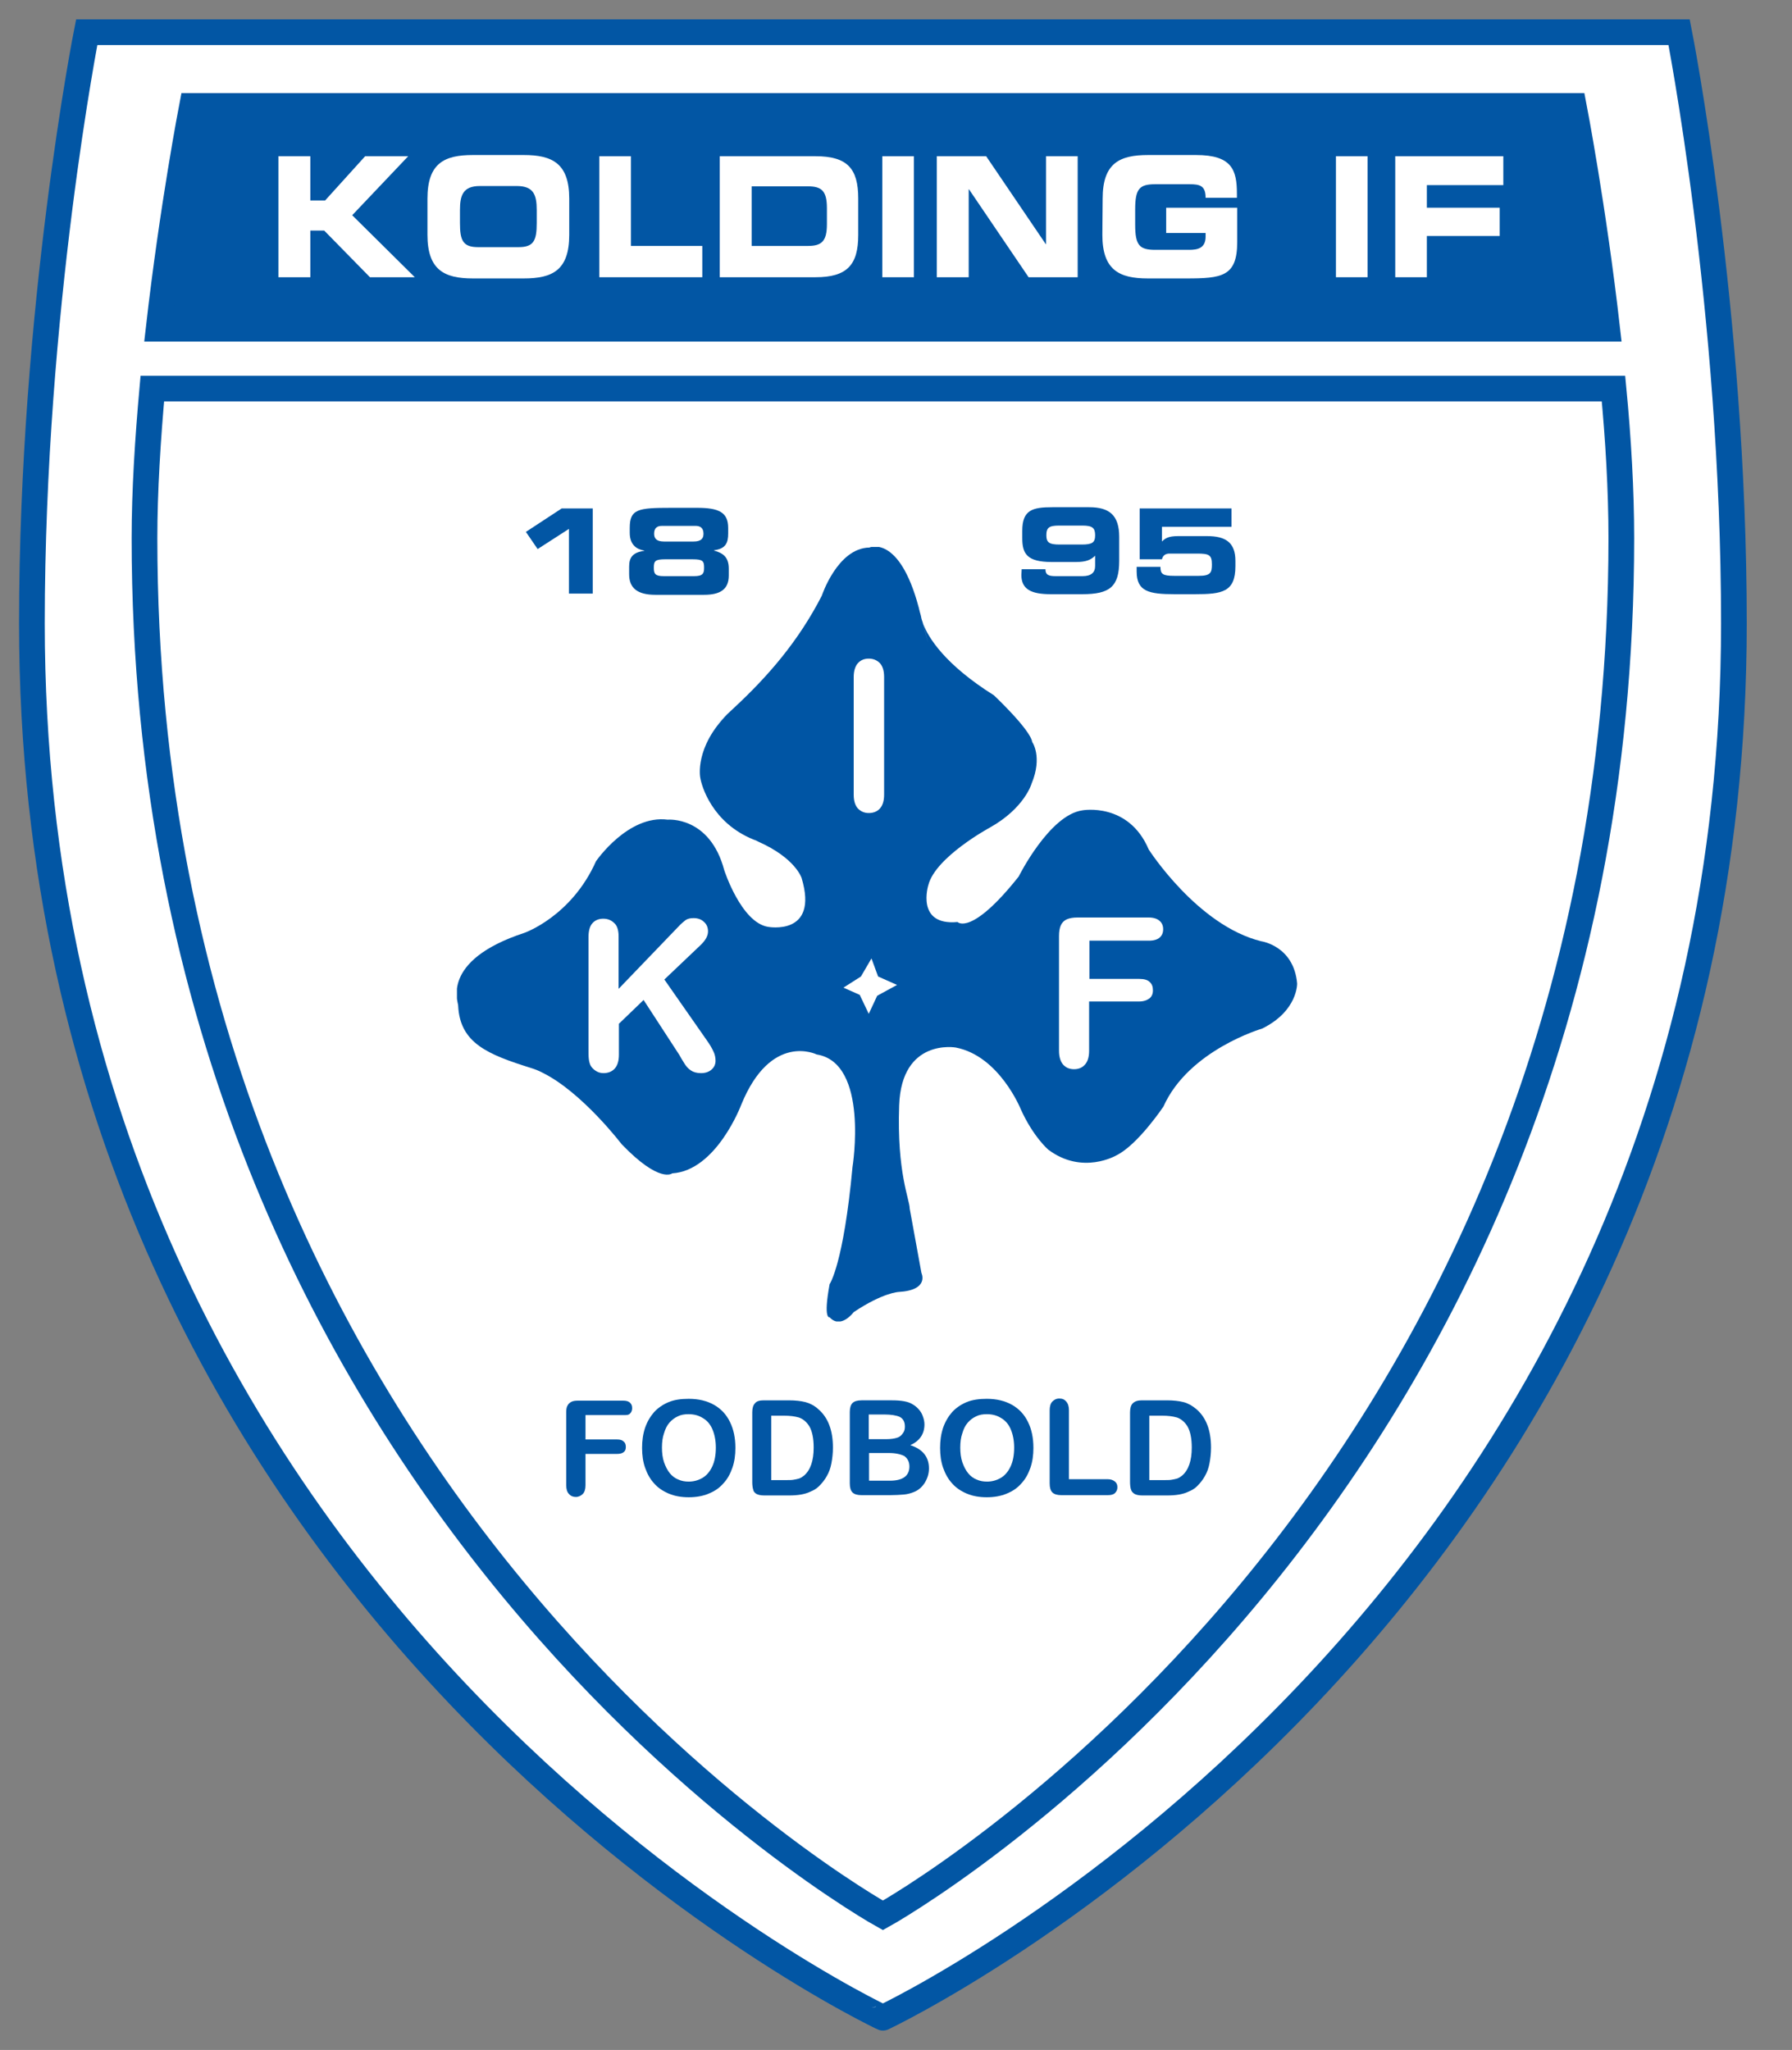 <?xml version="1.0" encoding="utf-8"?>
<!-- Generator: Adobe Illustrator 26.0.1, SVG Export Plug-In . SVG Version: 6.00 Build 0)  -->
<svg version="1.1" id="Layer_1" xmlns="http://www.w3.org/2000/svg" xmlns:xlink="http://www.w3.org/1999/xlink" x="0px" y="0px"
	 viewBox="0 0 595.3 681" style="enable-background:new 0 0 595.3 681;" xml:space="preserve">
<rect x="0" y="0" width="595.3" height="681" fill="#808080" stroke="none"/>
<style type="text/css">
	.st0{clip-path:url(#SVGID_00000026129925231859098480000003219631081665834930_);fill:#00529C;}
	.st1{clip-path:url(#SVGID_00000115514385458596456450000016581157558798213054_);}
	.st2{clip-path:url(#SVGID_00000014592158660922460810000005003989497267831229_);fill:#00529C;}
	.st3{clip-path:url(#SVGID_00000010287492063627994560000010205460784567478713_);fill:#00529C;}
	.st4{clip-path:url(#SVGID_00000120545178368119252290000004948321779163072958_);fill:#00529C;}
	.st5{clip-path:url(#SVGID_00000096753201079436226010000011678704949457114010_);fill:#00529C;}
	.st6{clip-path:url(#SVGID_00000112595054651245407710000006911931715147406522_);fill:#00529C;}
	.st7{clip-path:url(#SVGID_00000090288887129267270430000004761684134532008110_);fill:#00529C;}
	.st8{clip-path:url(#SVGID_00000171708159566387967390000014268751229982209175_);fill:#FFFFFF;}
	
		.st9{clip-path:url(#SVGID_00000035528278362901257830000002545301973659326593_);fill:none;stroke:#0256A4;stroke-width:8.539;stroke-linecap:round;}
	.st10{clip-path:url(#SVGID_00000167385781105199427500000008994225801822437762_);}
	.st11{clip-path:url(#SVGID_00000066475215455802693680000017276381098653720229_);fill:#0256A4;stroke:#0256A4;}
	.st12{clip-path:url(#SVGID_00000016769498015454956540000007442925413136507019_);fill:none;stroke:#0256A4;stroke-width:8.539;}
	.st13{clip-path:url(#SVGID_00000091709943270105980080000015223668245666247569_);fill:#FFFFFF;}
	.st14{clip-path:url(#SVGID_00000070821077057343738580000015053416526005540739_);fill:#FFFFFF;}
	.st15{clip-path:url(#SVGID_00000088846961487862538360000004502652214699276221_);fill:#FFFFFF;}
	.st16{clip-path:url(#SVGID_00000155121558967212596990000002468751387532633998_);fill:#FFFFFF;}
	.st17{clip-path:url(#SVGID_00000052796057452082201540000007706688072499375000_);fill:#FFFFFF;}
	.st18{clip-path:url(#SVGID_00000096032535819969701230000003749652941074968967_);fill:#FFFFFF;}
	.st19{clip-path:url(#SVGID_00000139259065815140944070000016806477280285781951_);fill:#FFFFFF;}
	.st20{clip-path:url(#SVGID_00000150821907559446720910000005612673538385866393_);fill:#FFFFFF;}
	.st21{clip-path:url(#SVGID_00000009554724102988947320000007979311303566311574_);fill:#FFFFFF;}
	.st22{clip-path:url(#SVGID_00000039092576394337505480000000039041915362166438_);fill:#0256A4;}
	.st23{clip-path:url(#SVGID_00000084532504552529694770000007979359042874996926_);fill:#00529C;}
	.st24{clip-path:url(#SVGID_00000076564288292239426970000001977278892335149460_);fill:#0256A4;}
	.st25{clip-path:url(#SVGID_00000093144924445034099600000002286539871952829118_);fill:#0256A4;}
	
		.st26{clip-path:url(#SVGID_00000132783418804866816290000010305635636684905639_);fill-rule:evenodd;clip-rule:evenodd;fill:#0055A4;}
	.st27{clip-path:url(#SVGID_00000098220929510398281690000013130645399729905036_);}
	.st28{enable-background:new    ;}
	.st29{fill:#FFFFFF;}
	.st30{clip-path:url(#SVGID_00000134932149559429273410000000499550613305395883_);}
	.st31{clip-path:url(#SVGID_00000022561663801473296710000007040455109407532705_);}
	.st32{clip-path:url(#SVGID_00000169531014798376633090000003937956189577705911_);}
	.st33{fill:#0256A4;}
</style>
<g>
	<g>
		<g>
			<defs>
				<rect id="SVGID_1_" y="-60.1" width="595" height="841"/>
			</defs>
			<clipPath id="SVGID_00000071519746391005545730000005460706380442602648_">
				<use xlink:href="#SVGID_1_"  style="overflow:visible;"/>
			</clipPath>
			<polygon style="clip-path:url(#SVGID_00000071519746391005545730000005460706380442602648_);fill:#00529C;" points="180.4,481.3 
				205.4,481.3 205.4,487.1 187.8,487.1 187.8,491.6 204.6,491.6 204.6,497.2 187.8,497.2 187.8,505.5 180.4,505.5 			"/>
		</g>
	</g>
	<g>
		<g>
			<defs>
				<rect id="SVGID_00000133511495993074508390000011014925467544319907_" y="-61" width="595.3" height="841.9"/>
			</defs>
			<clipPath id="SVGID_00000171699539444368281460000010989098959613435044_">
				<use xlink:href="#SVGID_00000133511495993074508390000011014925467544319907_"  style="overflow:visible;"/>
			</clipPath>
			<g style="clip-path:url(#SVGID_00000171699539444368281460000010989098959613435044_);">
				<g>
					<defs>
						<rect id="SVGID_00000107569365065436776400000001131935785990829747_" y="-60.1" width="595" height="841"/>
					</defs>
					<clipPath id="SVGID_00000136377124796815555440000011293298285122594992_">
						<use xlink:href="#SVGID_00000107569365065436776400000001131935785990829747_"  style="overflow:visible;"/>
					</clipPath>
					<path style="clip-path:url(#SVGID_00000136377124796815555440000011293298285122594992_);fill:#00529C;" d="M216.9,494.7
						c0,3.5,0.7,4.8,4.2,4.8h9.4c3.5,0,4.2-1.3,4.2-4.8v-2.6c0-3-0.7-4.8-4.6-4.8h-8.6c-3.9,0-4.6,1.8-4.6,4.8V494.7z M209.3,489.8
						c0-7.1,3.9-8.7,10.6-8.7h11.8c6.6,0,10.6,1.7,10.6,8.7v7.2c0,7.1-3.9,8.7-10.6,8.7h-11.8c-6.6,0-10.6-1.7-10.6-8.7V489.8z"/>
				</g>
				<g>
					<defs>
						<rect id="SVGID_00000076594647435360297020000012282440835199959703_" y="-60.1" width="595" height="841"/>
					</defs>
					<clipPath id="SVGID_00000038395862500010393200000015682969300082328964_">
						<use xlink:href="#SVGID_00000076594647435360297020000012282440835199959703_"  style="overflow:visible;"/>
					</clipPath>
					<path style="clip-path:url(#SVGID_00000038395862500010393200000015682969300082328964_);fill:#00529C;" d="M254.3,499.3h13
						c3.1,0,4.4-0.9,4.4-4.3v-3.3c0-3.4-1.2-4.3-4.4-4.3h-13L254.3,499.3L254.3,499.3z M246.9,481.3h22.2c7.4,0,9.9,2.4,9.9,8.4v7.3
						c0,6-2.6,8.4-9.9,8.4h-22.2L246.9,481.3L246.9,481.3z"/>
				</g>
				<g>
					<defs>
						<rect id="SVGID_00000106833119666948787190000007881237246120380079_" y="-60.1" width="595" height="841"/>
					</defs>
					<clipPath id="SVGID_00000060720702056925083720000008520981524638269832_">
						<use xlink:href="#SVGID_00000106833119666948787190000007881237246120380079_"  style="overflow:visible;"/>
					</clipPath>
					<path style="clip-path:url(#SVGID_00000060720702056925083720000008520981524638269832_);fill:#00529C;" d="M290.8,499.7H304
						c1.6,0,2.6-0.4,2.6-1.8c0-1.6-1.1-2-2.6-2h-13.2V499.7z M290.8,490.9h13c1.4,0,2.2-0.5,2.2-1.9c0-1.4-0.8-1.9-2.2-1.9h-13
						V490.9z M283.5,481.3h21.2c5.9,0,8.7,1.6,8.7,6.3c0,4.1-1.5,4.9-3.5,5.5v0.1c3.2,0.4,4.4,2.1,4.4,5.8c0,5.3-3.1,6.4-7.3,6.4
						h-23.4V481.3z"/>
				</g>
				<g>
					<defs>
						<rect id="SVGID_00000035530443488909147980000003824618010574521224_" y="-60.1" width="595" height="841"/>
					</defs>
					<clipPath id="SVGID_00000150078721276711904410000000460707281919486601_">
						<use xlink:href="#SVGID_00000035530443488909147980000003824618010574521224_"  style="overflow:visible;"/>
					</clipPath>
					<path style="clip-path:url(#SVGID_00000150078721276711904410000000460707281919486601_);fill:#00529C;" d="M325.6,494.7
						c0,3.5,0.7,4.8,4.2,4.8h9.4c3.5,0,4.2-1.3,4.2-4.8v-2.6c0-3-0.7-4.8-4.6-4.8h-8.6c-3.9,0-4.6,1.8-4.6,4.8L325.6,494.7
						L325.6,494.7z M318.1,489.8c0-7.1,3.9-8.7,10.6-8.7h11.8c6.6,0,10.6,1.7,10.6,8.7v7.2c0,7.1-3.9,8.7-10.6,8.7h-11.8
						c-6.6,0-10.6-1.7-10.6-8.7V489.8z"/>
				</g>
				<g>
					<defs>
						<rect id="SVGID_00000082362075303470753880000002335160054382388143_" y="-60.1" width="595" height="841"/>
					</defs>
					<clipPath id="SVGID_00000062183170305965120700000018057561296562422681_">
						<use xlink:href="#SVGID_00000082362075303470753880000002335160054382388143_"  style="overflow:visible;"/>
					</clipPath>
					<polygon style="clip-path:url(#SVGID_00000062183170305965120700000018057561296562422681_);fill:#00529C;" points="
						355.4,481.3 362.8,481.3 362.8,499.3 379.3,499.3 379.3,505.5 355.4,505.5 					"/>
				</g>
				<g>
					<defs>
						<rect id="SVGID_00000167392008355506338440000017321117577149524891_" y="-60.1" width="595" height="841"/>
					</defs>
					<clipPath id="SVGID_00000160885309615543067750000009947345394575683263_">
						<use xlink:href="#SVGID_00000167392008355506338440000017321117577149524891_"  style="overflow:visible;"/>
					</clipPath>
					<path style="clip-path:url(#SVGID_00000160885309615543067750000009947345394575683263_);fill:#00529C;" d="M390,499.3h13
						c3.1,0,4.4-0.9,4.4-4.3v-3.3c0-3.4-1.2-4.3-4.4-4.3h-13V499.3z M382.7,481.3h22.2c7.4,0,9.9,2.4,9.9,8.4v7.3
						c0,6-2.6,8.4-9.9,8.4h-22.2V481.3z"/>
				</g>
			</g>
		</g>
	</g>
	<g>
		<g>
			<defs>
				<rect id="SVGID_00000061439871371611066210000017047554224443924864_" x="3.7" y="3.9" width="578.6" height="674.1"/>
			</defs>
			<clipPath id="SVGID_00000093154686427032320980000010859550855041777280_">
				<use xlink:href="#SVGID_00000061439871371611066210000017047554224443924864_"  style="overflow:visible;"/>
			</clipPath>
			<path style="clip-path:url(#SVGID_00000093154686427032320980000010859550855041777280_);fill:#FFFFFF;" d="M558.1,11.1
				c0,0,18.2,92,18.2,196.4c0,330.4-282.7,463.2-282.7,463.2S10.9,537.9,10.9,207.5c0-104.4,18.2-196.4,18.2-196.4
				S558.1,11.1,558.1,11.1z"/>
		</g>
	</g>
	<g>
		<g>
			<defs>
				<rect id="SVGID_00000119838973556531441460000015524203889355197858_" x="3.4" y="3.5" width="578.6" height="674.1"/>
			</defs>
			<clipPath id="SVGID_00000078010425500061635450000011628861698150751667_">
				<use xlink:href="#SVGID_00000119838973556531441460000015524203889355197858_"  style="overflow:visible;"/>
			</clipPath>
			
				<path style="clip-path:url(#SVGID_00000078010425500061635450000011628861698150751667_);fill:none;stroke:#0256A4;stroke-width:8.539;stroke-linecap:round;" d="
				M557.8,10.7c0,0,18.2,92,18.2,196.4c0,330.4-282.7,463.2-282.7,463.2S10.6,537.5,10.6,207.1c0-104.4,18.2-196.4,18.2-196.4
				L557.8,10.7L557.8,10.7z"/>
		</g>
	</g>
	<g>
		<g>
			<defs>
				<rect id="SVGID_00000183238951761198377990000008891664690814653072_" y="-61" width="595.3" height="841.9"/>
			</defs>
			<clipPath id="SVGID_00000137834552054889059140000009661605228724326328_">
				<use xlink:href="#SVGID_00000183238951761198377990000008891664690814653072_"  style="overflow:visible;"/>
			</clipPath>
			<g style="clip-path:url(#SVGID_00000137834552054889059140000009661605228724326328_);">
				<g>
					<defs>
						<rect id="SVGID_00000003827042292847486320000001757530860164875437_" y="-60.1" width="595" height="841"/>
					</defs>
					<clipPath id="SVGID_00000023263057613388778710000006196669173382860451_">
						<use xlink:href="#SVGID_00000003827042292847486320000001757530860164875437_"  style="overflow:visible;"/>
					</clipPath>
					<path style="clip-path:url(#SVGID_00000023263057613388778710000006196669173382860451_);fill:#0256A4;stroke:#0256A4;" d="
						M533.9,109.2c-4.6-40.4-11.1-74-11.1-74H293.3H63.8c0,0-6.5,33.6-11.1,74H533.9z"/>
				</g>
				<g>
					<defs>
						<rect id="SVGID_00000085941508456328735420000002580861745823378839_" y="-60.1" width="595" height="841"/>
					</defs>
					<clipPath id="SVGID_00000080897809750161840520000000012277172898597504_">
						<use xlink:href="#SVGID_00000085941508456328735420000002580861745823378839_"  style="overflow:visible;"/>
					</clipPath>
					
						<path style="clip-path:url(#SVGID_00000080897809750161840520000000012277172898597504_);fill:none;stroke:#0256A4;stroke-width:8.539;" d="
						M533.9,109.2c-4.6-40.4-11.1-74-11.1-74H293.3H63.8c0,0-6.5,33.6-11.1,74H533.9z M50.6,129.1C49.1,145.8,48,163,48,178.8
						c0,321.7,245.3,457.5,245.3,457.5s245.3-135.8,245.3-457.5c0-15.9-1-33-2.6-49.7H50.6z"/>
				</g>
				<g>
					<defs>
						<rect id="SVGID_00000095338032358307058710000008426887107516600510_" y="-60.1" width="595" height="841"/>
					</defs>
					<clipPath id="SVGID_00000134959062695525398240000008228318313988771750_">
						<use xlink:href="#SVGID_00000095338032358307058710000008426887107516600510_"  style="overflow:visible;"/>
					</clipPath>
					<polygon style="clip-path:url(#SVGID_00000134959062695525398240000008228318313988771750_);fill:#FFFFFF;" points="92.5,51.9 
						103.1,51.9 103.1,66.6 108,66.6 121.3,51.9 135.6,51.9 117,71.5 137.8,92.1 122.9,92.1 107.7,76.6 103.1,76.6 103.1,92.1 
						92.5,92.1 					"/>
				</g>
				<g>
					<defs>
						<rect id="SVGID_00000181076466981574938800000005584184666730206601_" y="-60.1" width="595" height="841"/>
					</defs>
					<clipPath id="SVGID_00000104682285412229551270000011293634296303866558_">
						<use xlink:href="#SVGID_00000181076466981574938800000005584184666730206601_"  style="overflow:visible;"/>
					</clipPath>
					<path style="clip-path:url(#SVGID_00000104682285412229551270000011293634296303866558_);fill:#FFFFFF;" d="M152.8,74.1
						c0,5.8,1,8,6,8h13.5c5,0,6-2.2,6-8v-4.3c0-5-1-8-6.6-8h-12.3c-5.6,0-6.6,3.1-6.6,8V74.1z M142,66c0-11.8,5.6-14.5,15.1-14.5
						H174c9.5,0,15.1,2.8,15.1,14.5v12c0,11.8-5.6,14.5-15.1,14.5h-16.9c-9.5,0-15.1-2.8-15.1-14.5V66z"/>
				</g>
				<g>
					<defs>
						<rect id="SVGID_00000095331664798027599750000014923758616238325173_" y="-60.1" width="595" height="841"/>
					</defs>
					<clipPath id="SVGID_00000063590833760506755650000011496151950554075562_">
						<use xlink:href="#SVGID_00000095331664798027599750000014923758616238325173_"  style="overflow:visible;"/>
					</clipPath>
					<polygon style="clip-path:url(#SVGID_00000063590833760506755650000011496151950554075562_);fill:#FFFFFF;" points="
						199.1,51.9 209.6,51.9 209.6,81.7 233.3,81.7 233.3,92.1 199.1,92.1 					"/>
				</g>
				<g>
					<defs>
						<rect id="SVGID_00000045589306426069893120000005412906954847667840_" y="-60.1" width="595" height="841"/>
					</defs>
					<clipPath id="SVGID_00000116210357689255580030000003447747603680495754_">
						<use xlink:href="#SVGID_00000045589306426069893120000005412906954847667840_"  style="overflow:visible;"/>
					</clipPath>
					<path style="clip-path:url(#SVGID_00000116210357689255580030000003447747603680495754_);fill:#FFFFFF;" d="M249.7,81.7h18.7
						c4.5,0,6.3-1.5,6.3-7.2v-5.4c0-5.7-1.8-7.2-6.3-7.2h-18.7V81.7z M239.1,51.9h31.8c10.5,0,14.2,4,14.2,14v12.2
						c0,9.9-3.7,14-14.2,14h-31.8L239.1,51.9L239.1,51.9z"/>
				</g>
				<g>
					<defs>
						<rect id="SVGID_00000055692201681024935940000000308381456203400836_" y="-60.1" width="595" height="841"/>
					</defs>
					<clipPath id="SVGID_00000145033412402985020410000016633207569027728512_">
						<use xlink:href="#SVGID_00000055692201681024935940000000308381456203400836_"  style="overflow:visible;"/>
					</clipPath>
					
						<rect x="293.1" y="51.9" style="clip-path:url(#SVGID_00000145033412402985020410000016633207569027728512_);fill:#FFFFFF;" width="10.5" height="40.2"/>
				</g>
				<g>
					<defs>
						<rect id="SVGID_00000131346707823634022910000005923255227216003482_" y="-60.1" width="595" height="841"/>
					</defs>
					<clipPath id="SVGID_00000117643106547479231220000001033630052559100555_">
						<use xlink:href="#SVGID_00000131346707823634022910000005923255227216003482_"  style="overflow:visible;"/>
					</clipPath>
					<polygon style="clip-path:url(#SVGID_00000117643106547479231220000001033630052559100555_);fill:#FFFFFF;" points="
						311.2,51.9 327.6,51.9 347.4,81.1 347.5,81.1 347.5,51.9 358,51.9 358,92.1 341.7,92.1 321.9,62.9 321.8,62.9 321.8,92.1 
						311.2,92.1 					"/>
				</g>
				<g>
					<defs>
						<rect id="SVGID_00000148621818954185198050000003808372246848209848_" y="-60.1" width="595" height="841"/>
					</defs>
					<clipPath id="SVGID_00000169540188750931392120000012868652510010223278_">
						<use xlink:href="#SVGID_00000148621818954185198050000003808372246848209848_"  style="overflow:visible;"/>
					</clipPath>
					<path style="clip-path:url(#SVGID_00000169540188750931392120000012868652510010223278_);fill:#FFFFFF;" d="M366.3,66
						c0-11.8,5.6-14.5,15.1-14.5h15.9c12,0,13.6,5,13.6,12.9v1.3h-10.4c0-4-1.9-4.5-5.3-4.5h-11.4c-5.3,0-6.7,1.5-6.7,8.4v5
						c0,6.9,1.4,8.4,6.7,8.4h11.2c2.8,0,5.5-0.5,5.5-4.4v-1.2h-13.1V69h23.6v11.4c0,11.5-5.1,12.1-17,12.1h-12.7
						c-9.5,0-15.1-2.8-15.1-14.5L366.3,66L366.3,66z"/>
				</g>
				<g>
					<defs>
						<rect id="SVGID_00000054224452389233731620000016521265836557643193_" y="-60.1" width="595" height="841"/>
					</defs>
					<clipPath id="SVGID_00000061461256289387423930000005035346865124734357_">
						<use xlink:href="#SVGID_00000054224452389233731620000016521265836557643193_"  style="overflow:visible;"/>
					</clipPath>
					
						<rect x="443.8" y="51.9" style="clip-path:url(#SVGID_00000061461256289387423930000005035346865124734357_);fill:#FFFFFF;" width="10.5" height="40.2"/>
				</g>
				<g>
					<defs>
						<rect id="SVGID_00000023995980299924277040000002544802204351067794_" y="-60.1" width="595" height="841"/>
					</defs>
					<clipPath id="SVGID_00000088837200444421025700000005847813068154759814_">
						<use xlink:href="#SVGID_00000023995980299924277040000002544802204351067794_"  style="overflow:visible;"/>
					</clipPath>
					<polygon style="clip-path:url(#SVGID_00000088837200444421025700000005847813068154759814_);fill:#FFFFFF;" points="
						463.5,51.9 499.4,51.9 499.4,61.5 474,61.5 474,69 498.2,69 498.2,78.4 474,78.4 474,92.1 463.5,92.1 					"/>
				</g>
				<g>
					<defs>
						<rect id="SVGID_00000080919615593716281210000004420965565871587484_" y="-60.1" width="595" height="841"/>
					</defs>
					<clipPath id="SVGID_00000026159323352471899220000011087203008429745592_">
						<use xlink:href="#SVGID_00000080919615593716281210000004420965565871587484_"  style="overflow:visible;"/>
					</clipPath>
					<polygon style="clip-path:url(#SVGID_00000026159323352471899220000011087203008429745592_);fill:#0256A4;" points="189,175.7 
						178.6,182.4 174.7,176.7 186.6,168.9 196.9,168.9 196.9,197.2 189,197.2 					"/>
				</g>
				<g>
					<defs>
						<rect id="SVGID_00000093894164673568805560000016219153454230732461_" y="-60.1" width="595" height="841"/>
					</defs>
					<clipPath id="SVGID_00000165227879106747427560000007939155658531889820_">
						<use xlink:href="#SVGID_00000093894164673568805560000016219153454230732461_"  style="overflow:visible;"/>
					</clipPath>
					<path style="clip-path:url(#SVGID_00000165227879106747427560000007939155658531889820_);fill:#00529C;" d="M230.4,179.9
						c2.5,0,3.3-1,3.3-2.6c0-2-1.2-2.6-2.6-2.6h-11.2c-1.5,0-2.6,0.6-2.6,2.6c0,1.6,0.8,2.6,3.3,2.6H230.4z M230.6,191.4
						c2.9,0,3.3-0.9,3.3-2.8c0-2.2-0.4-2.8-3.8-2.8H221c-3.4,0-3.8,0.6-3.8,2.8c0,2,0.4,2.8,3.3,2.8H230.6z M209,188.2
						c0-3,1.2-4.7,5-5.2v-0.1c-2.5-0.4-4.8-1.9-4.8-5.9v-1.6c0-6.3,2.7-6.7,13.8-6.7h8.5c7.2,0,10.4,1.4,10.4,6.7v1.8
						c0,3-0.7,5.1-4.7,5.6v0.1c2.9,0.8,4.9,2.1,4.9,6v2.3c0,4.7-3,6.4-8.2,6.4h-16.2c-6,0-8.7-2.3-8.7-6.8V188.2z"/>
				</g>
				<g>
					<defs>
						<rect id="SVGID_00000080902843895426788200000016245677724728463768_" y="-60.1" width="595" height="841"/>
					</defs>
					<clipPath id="SVGID_00000171678311746611668460000001301494730770472605_">
						<use xlink:href="#SVGID_00000080902843895426788200000016245677724728463768_"  style="overflow:visible;"/>
					</clipPath>
					<path style="clip-path:url(#SVGID_00000171678311746611668460000001301494730770472605_);fill:#0256A4;" d="M359.4,180.9
						c3.5,0,4.4-0.7,4.4-3.1c0-2.4-0.9-3.2-4.2-3.2h-7.8c-3.3,0-4.2,0.7-4.2,3.2c0,2.4,0.9,3.1,4.4,3.1H359.4z M339.4,189.1h7.9
						c0,1.8,0.9,2.3,3.4,2.3h8.9c2.9,0,4.2-1.2,4.2-3.4v-3.4c-1.4,1.4-3,2.1-6.4,2.1h-8c-8.3,0-9.8-2.8-9.8-7.9v-2.5
						c0-6.9,3.4-7.8,10-7.8h12.2c6.7,0,10,2.6,10,9.9v7.9c0,8.6-3.1,11.1-12.3,11.1h-10.4c-6.5,0-9.8-1.6-9.8-6.4L339.4,189.1
						L339.4,189.1z"/>
				</g>
				<g>
					<defs>
						<rect id="SVGID_00000067920385962387184240000010963595620159091610_" y="-60.1" width="595" height="841"/>
					</defs>
					<clipPath id="SVGID_00000119086473546062323050000010552198723746014600_">
						<use xlink:href="#SVGID_00000067920385962387184240000010963595620159091610_"  style="overflow:visible;"/>
					</clipPath>
					<path style="clip-path:url(#SVGID_00000119086473546062323050000010552198723746014600_);fill:#0256A4;" d="M378.5,168.9h30.6
						v6.1h-23.1v4.9c1.1-1.1,2.2-1.8,5.3-1.8h9.7c6,0,9.4,2,9.4,8.2v1.8c0,8.6-4.4,9.3-13.5,9.3h-6.7c-8.5,0-12.6-0.9-12.6-7.5v-1.6
						h7.9c0,2.4,0.7,3,4.6,3h8.1c4,0,4.4-1.1,4.4-3.8c0-3.2-1-3.6-5-3.6h-9.1c-1.3,0-2.2,0.6-2.5,1.9h-7.4V168.9z"/>
				</g>
			</g>
		</g>
	</g>
	<g>
		<g>
			<defs>
				<rect id="SVGID_00000064322181459164859230000010794566296481114542_" x="151.8" y="181.7" width="279.1" height="257.3"/>
			</defs>
			<clipPath id="SVGID_00000026148205316427475810000003962329357167837609_">
				<use xlink:href="#SVGID_00000064322181459164859230000010794566296481114542_"  style="overflow:visible;"/>
			</clipPath>
			
				<path style="clip-path:url(#SVGID_00000026148205316427475810000003962329357167837609_);fill-rule:evenodd;clip-rule:evenodd;fill:#0055A4;" d="
				M430.9,326.7c-1.1-12.5-11.9-14-11.9-14c-21.2-5.2-37.4-30.5-37.4-30.5c-6.7-15.8-22-13-22-13c-11,1.5-21.2,22-21.2,22
				c-15.8,19.9-20.3,15.1-20.3,15.1c-14,1.3-9.7-12.3-9.7-12.3c2.4-9.3,20.3-19,20.3-19c11.7-6.5,14-14.7,14-14.7
				c3.7-8.9,0.2-13.8,0.2-13.8c-0.6-4.1-12.7-15.5-12.7-15.5c-16.4-10.3-21.8-19.2-23.5-23.7c1.2,4.6,2.9,11.1-0.2-0.6
				c-0.4-1-0.5-1.7-0.6-2.2c-0.2-0.8-0.5-1.7-0.7-2.7c-6.5-24.4-16.4-19.9-16.4-19.9c-10.6,0.2-15.8,16-15.8,16
				c-7.7,15-17.7,26.6-29.1,37.2c-11.4,10.6-2.2,2.1-2.2,2.1c-11,11-9.1,21-9.1,21c0.4,2.8,3.9,15.1,17.7,20.7
				c0.6,0.2,1.1,0.4,1.6,0.7c12.4,5.5,14.4,12.1,14.4,12.1c5.8,19.4-11.2,16.2-11.2,16.2c-8.9-1.5-14.5-18.8-14.5-18.8
				c-4.8-18.1-18.8-16.8-18.8-16.8c-13.2-1.7-23.8,13.8-23.8,13.8c-8.2,18.4-23.8,23.8-23.8,23.8c-28.3,9.3-21.8,23.3-22,24.2
				c0.6,12.5,9.9,16.2,24.2,20.7c1.3,0.4,2.6,0.9,3.9,1.6c13.1,6.5,26.2,23.7,26.2,23.7c12.7,13.2,16.8,9.7,16.8,9.7
				c14.7-0.9,22.9-22.7,22.9-22.7c9.9-24.4,25.1-16.8,25.1-16.8c17.5,2.8,11.9,37.4,11.9,37.4c-3,32.4-7.6,38.9-7.6,38.9
				c-2.2,11.9,0,11,0,11c3.7,4.1,8-1.7,8-1.7c9.7-6.5,14.9-6.7,14.9-6.7c10.4-0.6,7.6-6.3,7.6-6.3l-3.9-21.4c0-3-4.3-11.9-3.5-34.3
				s18.8-19.2,18.8-19.2c14.5,2.8,21.6,20.5,21.6,20.5c4.1,9.1,9.1,13.4,9.1,13.4c11.4,8.6,22.7,1.9,22.7,1.9
				c7.1-3.5,15.6-16.2,15.6-16.2c8.4-18.8,32.8-25.9,32.8-25.9C431.2,335.8,430.9,326.7,430.9,326.7 M291.4,330.8l-2.8,6l-3-6.3
				l-5.4-2.4l5.8-3.7l3.5-6l2.2,6l6.3,2.8L291.4,330.8z"/>
		</g>
	</g>
	<g>
		<g>
			<defs>
				<rect id="SVGID_00000005946426867786734820000000080652387070932909_" y="-60.1" width="595" height="841"/>
			</defs>
			<clipPath id="SVGID_00000092420524439485529620000002081977502572322966_">
				<use xlink:href="#SVGID_00000005946426867786734820000000080652387070932909_"  style="overflow:visible;"/>
			</clipPath>
			<g style="clip-path:url(#SVGID_00000092420524439485529620000002081977502572322966_);">
				<g class="st28">
					<path class="st29" d="M283.6,264v-39.1c0-2,0.5-3.6,1.4-4.6s2.1-1.5,3.6-1.5c1.5,0,2.7,0.5,3.7,1.5c0.9,1,1.4,2.5,1.4,4.6V264
						c0,2.1-0.5,3.6-1.4,4.6c-0.9,1-2.2,1.5-3.7,1.5c-1.4,0-2.6-0.5-3.6-1.5C284.1,267.6,283.6,266.1,283.6,264z"/>
				</g>
			</g>
		</g>
		<g>
			<defs>
				<rect id="SVGID_00000021084289017607894960000013795894231622747546_" y="-60.1" width="595" height="841"/>
			</defs>
			<clipPath id="SVGID_00000022545731595075174190000002855472733753758616_">
				<use xlink:href="#SVGID_00000021084289017607894960000013795894231622747546_"  style="overflow:visible;"/>
			</clipPath>
			<g style="clip-path:url(#SVGID_00000022545731595075174190000002855472733753758616_);">
				<g class="st28">
					<path class="st29" d="M205.5,311.1v17.4l19.8-20.6c0.9-1,1.8-1.7,2.4-2.2c0.7-0.5,1.6-0.7,2.7-0.7c1.4,0,2.6,0.4,3.5,1.3
						c0.9,0.8,1.3,1.9,1.3,3.1c0,1.5-0.8,2.9-2.3,4.4l-12.2,11.6l14.1,20.2c1,1.4,1.7,2.6,2.2,3.7c0.5,1,0.7,2.1,0.7,3.1
						c0,1.1-0.4,2.1-1.3,2.9c-0.9,0.8-2.1,1.2-3.5,1.2c-1.4,0-2.5-0.3-3.4-0.9s-1.6-1.4-2.2-2.4s-1.2-1.9-1.6-2.7l-11.9-18.3
						l-8.2,7.9v10.3c0,2.1-0.5,3.6-1.4,4.6s-2.2,1.5-3.7,1.5c-0.9,0-1.7-0.2-2.5-0.7c-0.8-0.5-1.4-1.1-1.8-1.8
						c-0.3-0.6-0.5-1.4-0.6-2.2c-0.1-0.8-0.1-2-0.1-3.6v-36.9c0-2,0.4-3.6,1.3-4.6c0.9-1,2.1-1.5,3.6-1.5c1.5,0,2.7,0.5,3.7,1.5
						C205,307.5,205.5,309,205.5,311.1z"/>
				</g>
			</g>
		</g>
		<g>
			<defs>
				<rect id="SVGID_00000032625192841433485160000013193868685286378936_" y="-60.1" width="595" height="841"/>
			</defs>
			<clipPath id="SVGID_00000088811978793213242110000014445322645006186904_">
				<use xlink:href="#SVGID_00000032625192841433485160000013193868685286378936_"  style="overflow:visible;"/>
			</clipPath>
			<g style="clip-path:url(#SVGID_00000088811978793213242110000014445322645006186904_);">
				<g class="st28">
					<path class="st29" d="M381.7,312.5h-19.8v12.7h16.6c1.5,0,2.7,0.3,3.4,1c0.8,0.7,1.1,1.6,1.1,2.8c0,1.2-0.4,2.1-1.2,2.7
						s-1.9,1-3.4,1h-16.6v16.4c0,2.1-0.5,3.6-1.4,4.6c-0.9,1-2.1,1.5-3.6,1.5c-1.5,0-2.7-0.5-3.6-1.5c-0.9-1-1.4-2.6-1.4-4.6v-38.2
						c0-1.4,0.2-2.6,0.6-3.5c0.4-0.9,1.1-1.6,2-2c0.9-0.4,2.1-0.6,3.5-0.6h23.7c1.6,0,2.8,0.4,3.6,1.1s1.2,1.6,1.2,2.8
						c0,1.2-0.4,2.1-1.2,2.8C384.5,312.1,383.3,312.5,381.7,312.5z"/>
				</g>
			</g>
		</g>
		<g>
			<defs>
				<rect id="SVGID_00000131353262095609108280000010358955279647247518_" y="-60.1" width="595" height="841"/>
			</defs>
			<clipPath id="SVGID_00000158716043302493179730000005655361233317569450_">
				<use xlink:href="#SVGID_00000131353262095609108280000010358955279647247518_"  style="overflow:visible;"/>
			</clipPath>
			<g style="clip-path:url(#SVGID_00000158716043302493179730000005655361233317569450_);">
				<g class="st28">
					<path class="st33" d="M207.1,470.1h-12.6v8.1h10.5c1,0,1.7,0.2,2.2,0.7c0.5,0.4,0.7,1,0.7,1.8s-0.2,1.3-0.7,1.7
						c-0.5,0.4-1.2,0.6-2.2,0.6h-10.5v10.4c0,1.3-0.3,2.3-0.9,2.9c-0.6,0.6-1.4,1-2.3,1c-0.9,0-1.7-0.3-2.3-1
						c-0.6-0.6-0.9-1.6-0.9-2.9v-24.2c0-0.9,0.1-1.7,0.4-2.2c0.3-0.6,0.7-1,1.3-1.3c0.6-0.3,1.3-0.4,2.2-0.4h15c1,0,1.8,0.2,2.3,0.7
						s0.7,1,0.7,1.8c0,0.7-0.2,1.3-0.7,1.8S208.2,470.1,207.1,470.1z"/>
					<path class="st33" d="M228.8,464.7c3.3,0,6.1,0.7,8.4,2c2.3,1.3,4.1,3.2,5.3,5.7c1.2,2.4,1.8,5.3,1.8,8.6c0,2.4-0.3,4.6-1,6.6
						c-0.7,2-1.6,3.7-3,5.2c-1.3,1.5-2.9,2.6-4.9,3.4c-1.9,0.8-4.1,1.2-6.6,1.2c-2.5,0-4.7-0.4-6.6-1.2c-1.9-0.8-3.6-1.9-4.9-3.4
						c-1.3-1.4-2.3-3.2-3-5.2c-0.7-2-1-4.2-1-6.6c0-2.4,0.3-4.6,1-6.7c0.7-2,1.7-3.7,3-5.2c1.3-1.4,2.9-2.5,4.8-3.3
						S226.3,464.7,228.8,464.7z M237.8,480.9c0-2.3-0.4-4.3-1.1-6c-0.7-1.7-1.8-3-3.2-3.8c-1.4-0.9-3-1.3-4.8-1.3
						c-1.3,0-2.5,0.2-3.5,0.7c-1.1,0.5-2,1.2-2.8,2.1c-0.8,0.9-1.4,2.1-1.8,3.5c-0.5,1.4-0.7,3-0.7,4.8c0,1.8,0.2,3.4,0.7,4.9
						c0.5,1.4,1.1,2.6,1.9,3.6c0.8,1,1.8,1.7,2.8,2.1c1.1,0.5,2.2,0.7,3.5,0.7c1.6,0,3.1-0.4,4.5-1.2c1.4-0.8,2.5-2.1,3.3-3.8
						C237.4,485.5,237.8,483.4,237.8,480.9z"/>
					<path class="st33" d="M253.7,465.2h8.3c2.2,0,4,0.2,5.6,0.6c1.5,0.4,3,1.2,4.2,2.3c3.3,2.8,4.9,7.1,4.9,12.8
						c0,1.9-0.2,3.6-0.5,5.2c-0.3,1.6-0.8,3-1.5,4.2c-0.7,1.3-1.6,2.4-2.6,3.4c-0.8,0.8-1.8,1.4-2.8,1.8c-1,0.5-2.1,0.8-3.2,1
						c-1.2,0.2-2.5,0.3-3.9,0.3h-8.3c-1.2,0-2-0.2-2.6-0.5c-0.6-0.4-1-0.8-1.1-1.5c-0.2-0.6-0.3-1.5-0.3-2.5v-23.1
						c0-1.4,0.3-2.4,0.9-3C251.3,465.5,252.3,465.2,253.7,465.2z M256.2,470.3v21.4h4.8c1.1,0,1.9,0,2.5-0.1
						c0.6-0.1,1.2-0.2,1.9-0.4c0.6-0.2,1.2-0.6,1.7-1c2.1-1.8,3.2-4.9,3.2-9.3c0-3.1-0.5-5.4-1.4-7c-0.9-1.5-2.1-2.5-3.5-3
						c-1.4-0.4-3-0.6-5-0.6H256.2z"/>
					<path class="st33" d="M295.8,496.7h-9.6c-1.4,0-2.4-0.3-3-0.9c-0.6-0.6-0.9-1.6-0.9-3v-23.7c0-1.4,0.3-2.4,0.9-3
						c0.6-0.6,1.6-0.9,3-0.9h10.2c1.5,0,2.8,0.1,3.9,0.3c1.1,0.2,2.1,0.5,3,1.1c0.7,0.4,1.4,1,2,1.7c0.6,0.7,1,1.4,1.3,2.3
						c0.3,0.8,0.5,1.7,0.5,2.6c0,3.2-1.6,5.5-4.7,6.9c4.1,1.3,6.2,3.9,6.2,7.7c0,1.8-0.5,3.3-1.4,4.8c-0.9,1.4-2.1,2.5-3.7,3.1
						c-1,0.4-2.1,0.7-3.3,0.8C298.9,496.6,297.4,496.7,295.8,496.7z M288.6,470v8.1h5.8c1.6,0,2.8-0.2,3.7-0.5s1.5-0.9,2-1.7
						c0.4-0.6,0.5-1.3,0.5-2c0-1.6-0.6-2.6-1.7-3.2c-1.1-0.5-2.9-0.8-5.2-0.8H288.6z M295.3,482.7h-6.6v9.2h6.9
						c4.3,0,6.5-1.6,6.5-4.7c0-1.6-0.6-2.7-1.7-3.5C299.2,483.1,297.5,482.7,295.3,482.7z"/>
					<path class="st33" d="M327.8,464.7c3.3,0,6.1,0.7,8.4,2c2.3,1.3,4.1,3.2,5.3,5.7c1.2,2.4,1.8,5.3,1.8,8.6c0,2.4-0.3,4.6-1,6.6
						c-0.7,2-1.6,3.7-3,5.2c-1.3,1.5-2.9,2.6-4.9,3.4c-1.9,0.8-4.1,1.2-6.6,1.2c-2.5,0-4.7-0.4-6.6-1.2c-1.9-0.8-3.6-1.9-4.9-3.4
						c-1.3-1.4-2.3-3.2-3-5.2c-0.7-2-1-4.2-1-6.6c0-2.4,0.3-4.6,1-6.7c0.7-2,1.7-3.7,3-5.2c1.3-1.4,2.9-2.5,4.8-3.3
						S325.4,464.7,327.8,464.7z M336.9,480.9c0-2.3-0.4-4.3-1.1-6c-0.7-1.7-1.8-3-3.2-3.8c-1.4-0.9-3-1.3-4.8-1.3
						c-1.3,0-2.5,0.2-3.5,0.7c-1.1,0.5-2,1.2-2.8,2.1c-0.8,0.9-1.4,2.1-1.8,3.5c-0.5,1.4-0.7,3-0.7,4.8c0,1.8,0.2,3.4,0.7,4.9
						c0.5,1.4,1.1,2.6,1.9,3.6c0.8,1,1.8,1.7,2.8,2.1c1.1,0.5,2.2,0.7,3.5,0.7c1.6,0,3.1-0.4,4.5-1.2c1.4-0.8,2.5-2.1,3.3-3.8
						C336.5,485.5,336.9,483.4,336.9,480.9z"/>
					<path class="st33" d="M355.1,468.5v22.9H368c1,0,1.8,0.3,2.4,0.8c0.6,0.5,0.8,1.1,0.8,1.9c0,0.8-0.3,1.4-0.8,1.9
						c-0.5,0.5-1.3,0.7-2.4,0.7h-15.4c-1.4,0-2.4-0.3-3-0.9c-0.6-0.6-0.9-1.6-0.9-3v-24.3c0-1.3,0.3-2.3,0.9-2.9s1.3-1,2.3-1
						c1,0,1.7,0.3,2.3,1C354.8,466.3,355.1,467.2,355.1,468.5z"/>
					<path class="st33" d="M379.3,465.2h8.3c2.2,0,4,0.2,5.6,0.6c1.5,0.4,2.9,1.2,4.2,2.3c3.3,2.8,4.9,7.1,4.9,12.8
						c0,1.9-0.2,3.6-0.5,5.2c-0.3,1.6-0.8,3-1.5,4.2c-0.7,1.3-1.6,2.4-2.6,3.4c-0.8,0.8-1.8,1.4-2.8,1.8c-1,0.5-2.1,0.8-3.2,1
						c-1.2,0.2-2.5,0.3-3.9,0.3h-8.3c-1.2,0-2-0.2-2.6-0.5c-0.6-0.4-1-0.8-1.2-1.5c-0.2-0.6-0.3-1.5-0.3-2.5v-23.1
						c0-1.4,0.3-2.4,0.9-3C377,465.5,378,465.2,379.3,465.2z M381.8,470.3v21.4h4.8c1.1,0,1.9,0,2.5-0.1c0.6-0.1,1.2-0.2,1.9-0.4
						c0.6-0.2,1.2-0.6,1.7-1c2.1-1.8,3.2-4.9,3.2-9.3c0-3.1-0.5-5.4-1.4-7c-0.9-1.5-2.1-2.5-3.5-3c-1.4-0.4-3-0.6-5-0.6H381.8z"/>
				</g>
			</g>
		</g>
	</g>
</g>
</svg>
